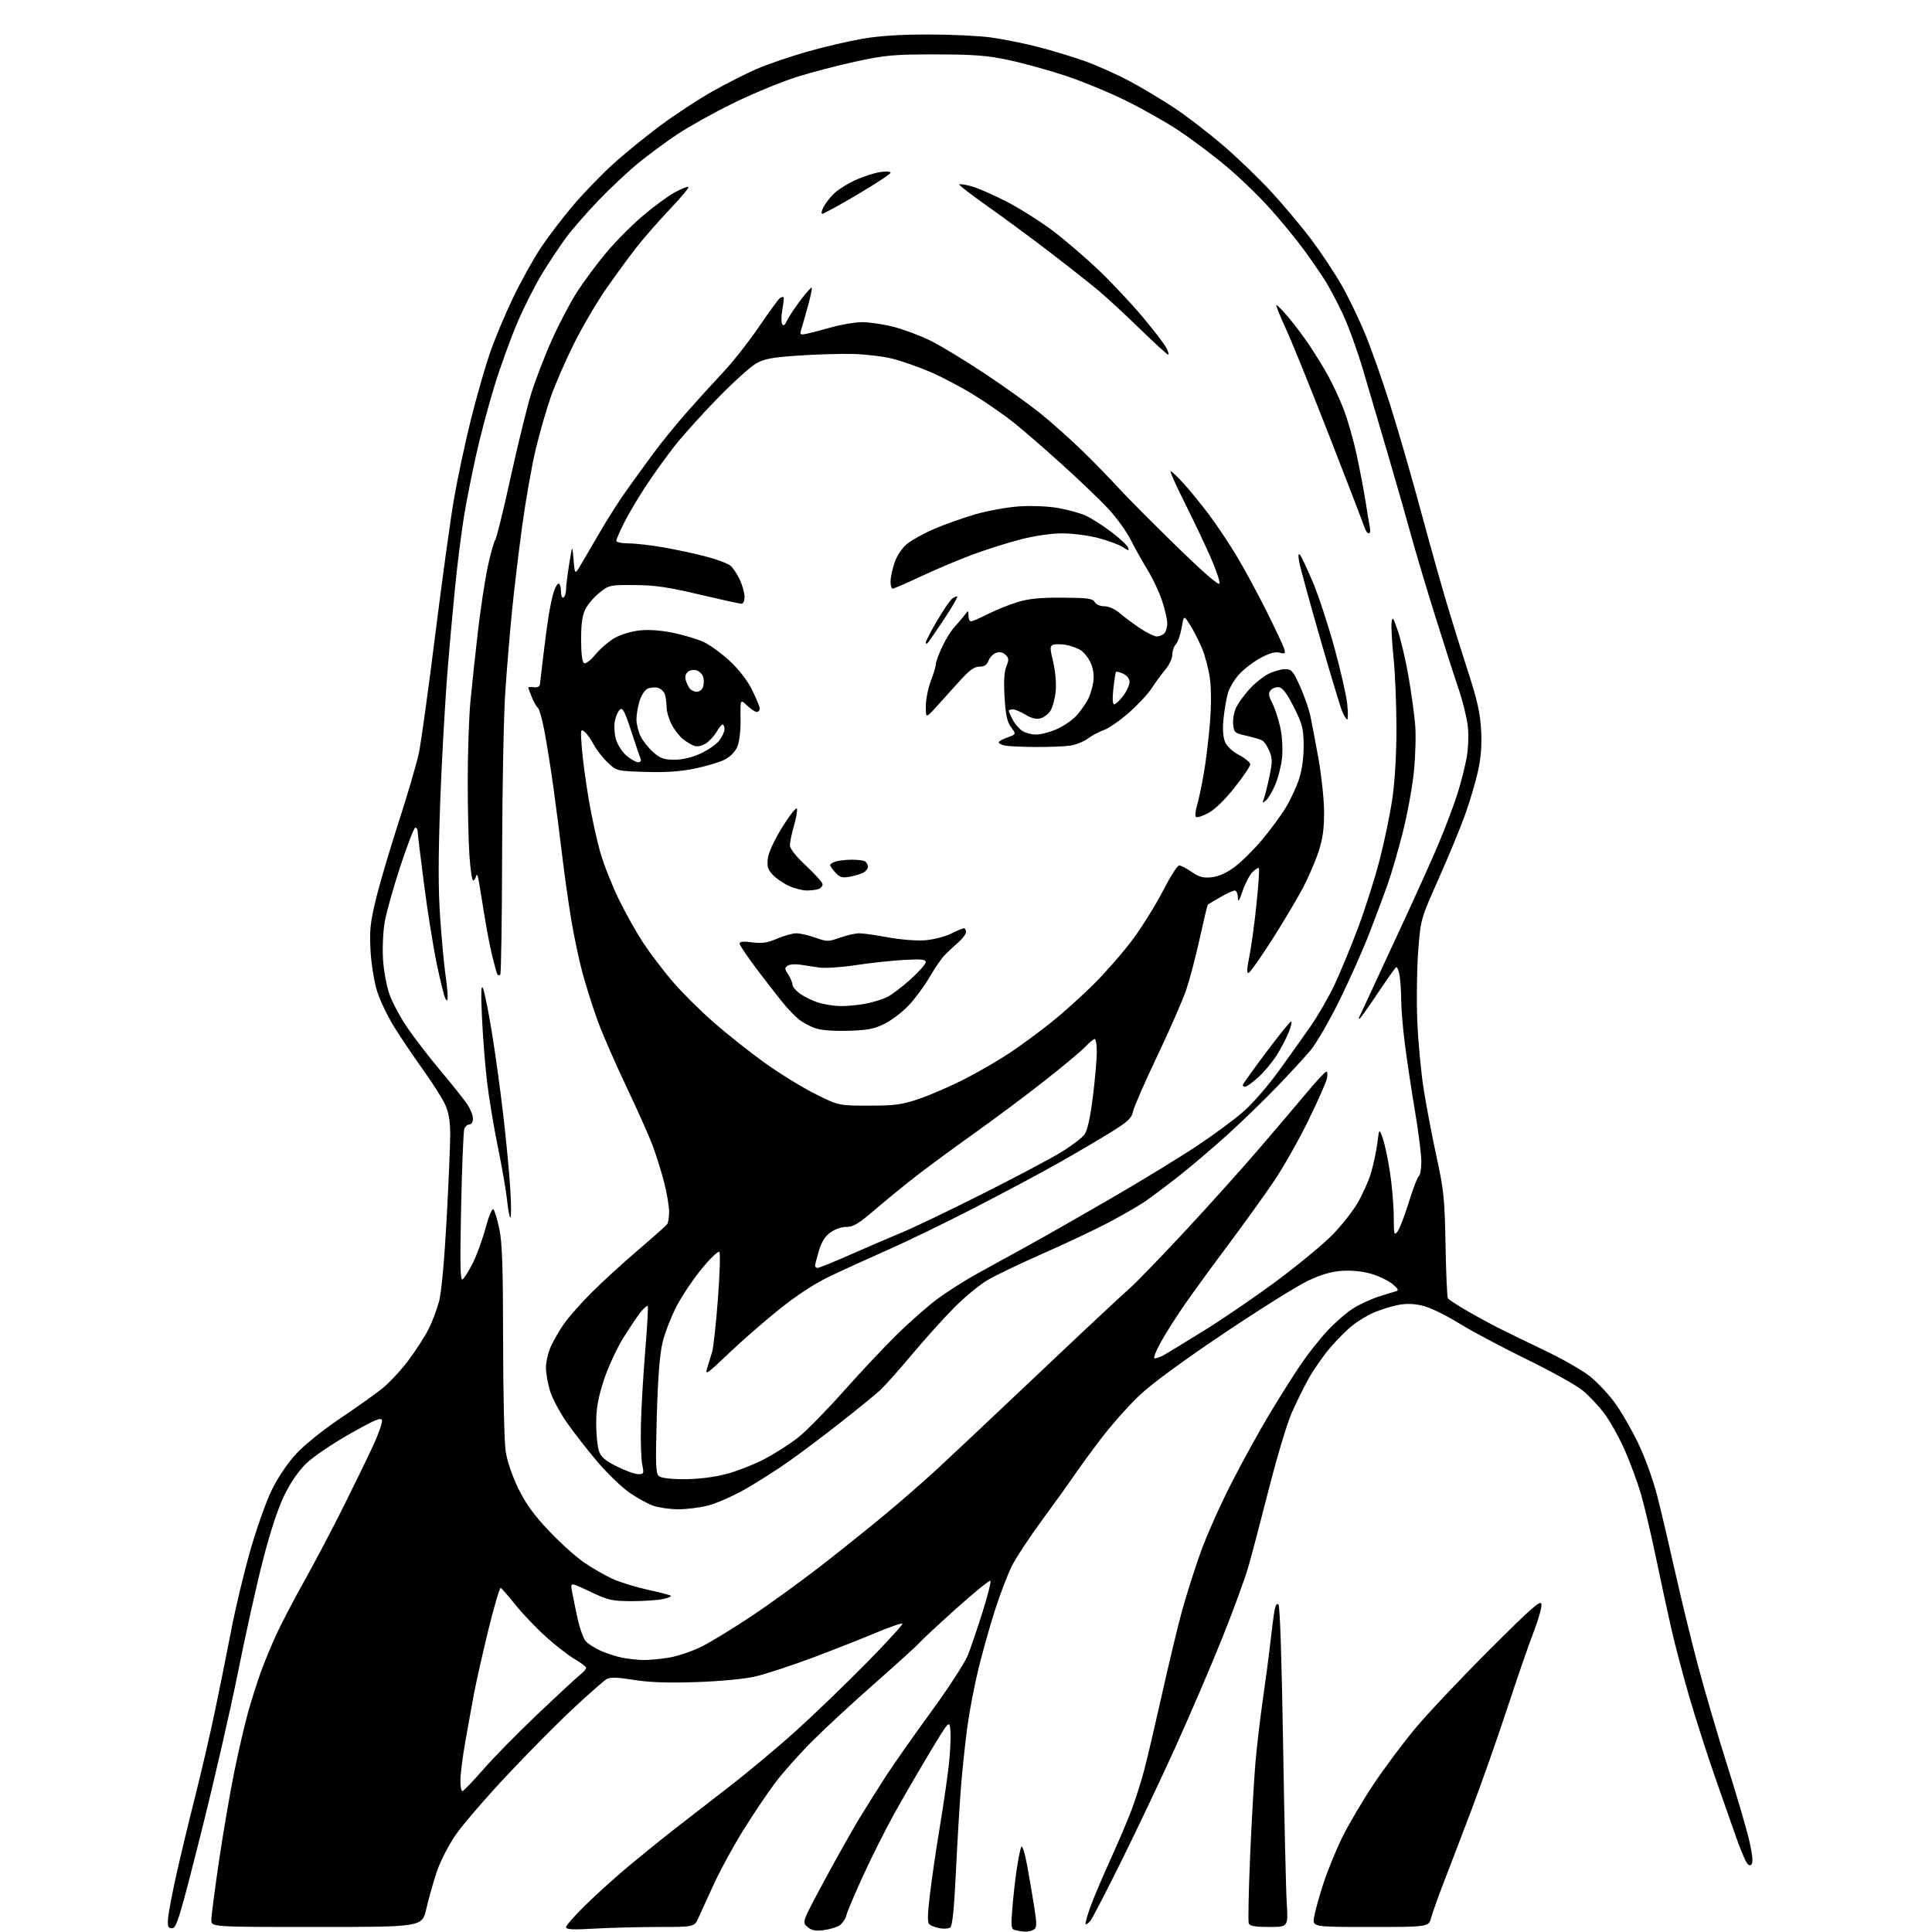 <?xml version="1.0" encoding="UTF-8" standalone="no"?>
<svg 
  version="1.1" 
  xmlns="http://www.w3.org/2000/svg" 
  xmlns:xlink="http://www.w3.org/1999/xlink" 
  xmlns:svg="http://www.w3.org/2000/svg"
  xmlns:rdf="http://www.w3.org/1999/02/22-rdf-syntax-ns#"
  xmlns:cc="http://creativecommons.org/ns#"
  xmlns:dc="http://purl.org/dc/elements/1.1/"
  viewBox="0 0 768 768"
  width="768"
  height="768"
>
<style>svg {background-color: white; }</style>"
<path stroke="none" fill="black" fill-rule="evenodd" d="M327.29,767.28C324.10,767.67 322.56,767.35 320.95,765.95C318.82,764.11 318.82,764.11 327.51,747.92C332.29,739.02 338.56,727.86 341.44,723.12C344.33,718.38 349.16,710.67 352.19,706.00C355.22,701.33 363.30,689.82 370.16,680.43C377.01,671.04 383.58,660.91 384.76,657.93C385.93,654.94 388.56,647.21 390.60,640.73C392.64,634.26 394.03,628.70 393.71,628.37C393.38,628.05 387.35,632.94 380.31,639.25C373.26,645.56 366.60,651.76 365.50,653.01C364.40,654.27 356.53,661.42 348.02,668.90C339.50,676.38 328.25,686.77 323.01,692.00C317.76,697.23 310.97,704.88 307.91,709.00C304.85,713.12 299.28,721.42 295.53,727.43C291.77,733.45 286.60,742.90 284.02,748.43C281.45,753.97 278.60,760.19 277.69,762.25C276.03,766.00 276.03,766.00 261.77,766.00C253.92,766.01 242.44,766.30 236.25,766.66C227.70,767.15 225.00,767.01 225.00,766.08C225.00,765.41 228.49,761.45 232.75,757.28C237.01,753.10 244.58,746.27 249.57,742.09C254.56,737.92 262.66,731.36 267.57,727.52C272.48,723.68 282.57,715.86 289.99,710.13C297.41,704.40 309.34,694.43 316.49,687.97C323.65,681.51 336.20,669.41 344.39,661.09C352.58,652.76 359.03,645.70 358.73,645.40C358.43,645.10 353.76,646.72 348.34,649.00C342.93,651.28 331.49,655.78 322.92,659.00C314.35,662.21 304.00,665.59 299.92,666.50C295.63,667.45 285.74,668.37 276.50,668.67C265.26,669.03 257.91,668.76 251.81,667.77C245.52,666.75 242.59,666.66 241.21,667.43C240.15,668.02 234.22,673.23 228.02,679.00C221.82,684.77 209.88,696.81 201.50,705.75C193.11,714.69 183.96,725.31 181.17,729.35C178.29,733.51 175.01,739.92 173.61,744.10C172.24,748.17 170.39,754.76 169.48,758.75C167.84,766.00 167.84,766.00 125.92,766.00C84.00,766.00 84.00,766.00 84.00,763.25C84.00,761.74 85.36,751.27 87.02,740.00C88.68,728.73 91.41,712.75 93.09,704.50C94.77,696.25 97.23,685.60 98.56,680.83C99.90,676.06 102.17,668.86 103.62,664.83C105.07,660.80 107.93,653.90 109.96,649.50C112.00,645.10 117.06,635.42 121.22,628.00C125.38,620.58 132.36,607.30 136.74,598.50C141.13,589.70 146.39,578.84 148.45,574.38C150.51,569.91 152.04,565.51 151.85,564.61C151.57,563.28 149.07,564.33 139.00,570.02C132.12,573.91 124.33,579.21 121.68,581.80C118.64,584.76 115.41,589.47 112.97,594.50C110.53,599.51 107.39,609.04 104.57,620.00C102.08,629.62 97.57,649.88 94.55,665.00C91.52,680.12 84.84,709.15 79.71,729.50C71.45,762.26 70.16,766.50 68.44,766.50C66.79,766.50 66.55,765.90 66.82,762.50C67.00,760.30 68.47,752.54 70.09,745.26C71.72,737.98 75.04,724.15 77.48,714.52C79.92,704.88 83.50,689.47 85.43,680.25C87.36,671.04 90.28,656.52 91.92,648.00C93.55,639.47 96.94,625.30 99.45,616.50C101.95,607.70 105.82,596.79 108.05,592.26C110.49,587.28 114.34,581.59 117.78,577.87C120.97,574.42 128.53,568.33 134.99,564.00C141.32,559.75 148.86,554.41 151.73,552.13C154.61,549.84 159.40,544.72 162.38,540.74C165.35,536.76 168.96,531.15 170.40,528.27C171.84,525.39 173.71,520.44 174.55,517.27C175.48,513.77 176.65,501.06 177.52,485.00C178.32,470.43 178.96,455.12 178.96,451.00C178.96,445.64 178.38,442.24 176.95,439.08C175.85,436.65 171.85,430.35 168.06,425.08C164.28,419.81 159.10,412.12 156.56,408.00C154.01,403.88 151.01,397.57 149.89,394.00C148.76,390.40 147.60,383.26 147.30,378.00C146.84,369.92 147.16,366.86 149.42,357.50C150.88,351.45 154.97,337.58 158.51,326.67C162.05,315.76 165.67,303.39 166.54,299.17C167.41,294.95 170.34,273.75 173.05,252.06C175.76,230.37 179.12,206.07 180.51,198.06C181.90,190.05 184.88,176.07 187.14,167.00C189.40,157.93 192.80,146.00 194.69,140.50C196.58,135.00 200.74,125.05 203.94,118.39C207.14,111.73 212.14,102.73 215.05,98.39C217.96,94.05 223.65,86.59 227.69,81.81C231.73,77.03 238.83,69.66 243.47,65.44C248.11,61.21 256.67,54.23 262.49,49.91C268.31,45.60 277.57,39.52 283.07,36.41C288.57,33.30 296.54,29.25 300.78,27.42C305.03,25.59 313.90,22.54 320.50,20.65C327.10,18.76 337.00,16.42 342.50,15.46C349.33,14.26 357.74,13.71 369.00,13.71C378.07,13.71 389.32,14.25 394.00,14.90C398.68,15.55 406.83,17.18 412.13,18.53C417.43,19.87 425.76,22.37 430.63,24.07C435.51,25.78 443.77,29.45 449.00,32.24C454.23,35.03 462.46,39.97 467.30,43.22C472.14,46.46 480.69,53.06 486.30,57.88C491.92,62.70 500.55,71.03 505.50,76.40C510.45,81.77 517.65,90.38 521.50,95.53C525.35,100.69 530.69,108.75 533.37,113.46C536.04,118.16 540.22,126.82 542.65,132.69C545.08,138.57 549.56,151.28 552.61,160.94C555.67,170.60 561.08,189.30 564.64,202.50C568.20,215.70 572.93,232.57 575.15,240.00C577.37,247.43 581.23,259.80 583.73,267.50C587.24,278.28 588.39,283.49 588.76,290.17C589.10,296.26 588.72,301.17 587.50,306.67C586.55,310.98 584.23,318.77 582.34,324.00C580.46,329.23 575.73,340.67 571.83,349.43C564.74,365.36 564.74,365.36 563.77,377.93C563.24,384.84 563.06,397.25 563.38,405.50C563.70,413.75 564.85,426.12 565.94,433.00C567.03,439.88 569.34,452.02 571.08,460.00C573.93,473.03 574.28,476.56 574.62,494.84C574.82,506.03 575.24,515.58 575.55,516.07C575.85,516.57 579.11,518.72 582.80,520.86C586.48,523.00 592.20,526.12 595.50,527.80C598.80,529.47 607.14,533.53 614.03,536.82C620.92,540.11 628.93,544.67 631.83,546.96C634.72,549.25 639.16,553.90 641.69,557.31C644.22,560.71 648.47,568.03 651.14,573.57C653.99,579.49 657.18,588.35 658.89,595.07C660.48,601.36 663.70,615.05 666.04,625.50C668.37,635.95 672.44,652.60 675.08,662.50C677.72,672.40 683.00,690.40 686.83,702.50C690.65,714.60 694.56,728.02 695.51,732.33C696.70,737.72 696.91,740.49 696.20,741.20C695.49,741.91 694.73,741.34 693.75,739.36C692.97,737.79 691.37,733.80 690.20,730.50C689.03,727.20 685.35,716.68 682.00,707.12C678.66,697.56 673.93,682.85 671.49,674.43C669.06,666.00 665.91,654.13 664.51,648.04C663.11,641.95 660.37,629.28 658.42,619.88C656.47,610.49 653.75,598.92 652.38,594.17C651.00,589.41 648.08,581.47 645.90,576.51C643.71,571.56 640.08,565.02 637.83,562.00C635.58,558.98 631.66,554.80 629.12,552.72C626.58,550.64 616.62,545.10 607.00,540.41C597.38,535.71 585.15,529.21 579.84,525.95C574.10,522.42 568.12,519.58 565.09,518.93C561.53,518.16 558.56,518.14 555.22,518.86C552.58,519.42 548.42,520.76 545.97,521.82C543.51,522.89 539.70,525.20 537.50,526.97C535.30,528.73 531.33,532.73 528.68,535.84C526.03,538.95 522.23,544.40 520.24,547.94C518.25,551.48 515.15,557.78 513.35,561.94C511.56,566.10 507.57,579.40 504.49,591.50C501.41,603.60 497.74,617.55 496.33,622.50C494.93,627.45 490.05,640.75 485.49,652.05C480.93,663.35 472.61,682.70 467.01,695.05C461.40,707.40 451.91,727.40 445.92,739.50C439.92,751.60 434.35,762.37 433.52,763.43C432.70,764.49 431.82,765.15 431.57,764.90C431.31,764.65 432.17,761.53 433.46,757.97C434.75,754.41 438.37,745.88 441.50,739.00C444.64,732.12 448.45,723.12 449.99,718.99C451.52,714.86 453.72,707.89 454.88,703.49C456.04,699.10 459.25,685.38 462.02,673.00C464.79,660.62 468.36,645.77 469.96,639.99C471.57,634.21 474.78,624.08 477.11,617.49C479.44,610.89 485.04,598.30 489.54,589.50C494.05,580.70 500.95,568.19 504.87,561.71C508.79,555.22 514.24,546.60 516.97,542.55C519.70,538.49 524.44,532.48 527.50,529.18C530.55,525.87 535.18,521.83 537.78,520.18C540.37,518.54 544.98,516.40 548.00,515.44C551.02,514.47 554.17,513.50 555.00,513.27C556.11,512.95 555.73,512.22 553.50,510.40C551.85,509.06 548.08,507.24 545.12,506.37C541.80,505.39 537.40,504.93 533.59,505.17C529.16,505.46 525.29,506.59 519.73,509.23C515.49,511.25 500.42,520.68 486.26,530.20C469.78,541.27 457.72,550.15 452.77,554.86C448.52,558.91 441.74,566.56 437.70,571.86C433.66,577.16 428.85,583.75 427.00,586.50C425.15,589.25 419.50,597.12 414.44,604.00C409.38,610.88 403.89,619.20 402.24,622.50C400.59,625.80 397.60,633.61 395.58,639.86C393.56,646.11 390.59,656.66 388.97,663.30C387.34,669.95 385.35,680.36 384.53,686.44C383.71,692.52 382.59,703.12 382.03,710.00C381.48,716.88 380.56,732.15 380.00,743.95C379.28,758.83 378.59,765.66 377.73,766.23C377.05,766.68 375.19,766.81 373.60,766.52C372.00,766.23 370.16,765.55 369.51,765.01C368.61,764.26 368.65,761.40 369.70,752.77C370.44,746.57 372.14,734.98 373.46,727.00C374.79,719.02 376.39,708.23 377.01,703.00C377.64,697.77 378.01,691.25 377.83,688.50C377.50,683.50 377.50,683.50 369.39,697.00C364.92,704.42 358.54,715.45 355.19,721.50C351.85,727.55 346.42,738.37 343.13,745.55C339.83,752.72 336.83,759.84 336.45,761.35C336.07,762.87 334.80,764.71 333.63,765.44C332.46,766.17 329.60,767.00 327.29,767.28zM407.50,767.87C406.40,767.81 404.66,767.55 403.63,767.29C401.92,766.85 401.82,766.08 402.41,758.65C402.77,754.17 403.56,747.12 404.17,743.00C404.78,738.88 405.60,734.89 405.99,734.14C406.39,733.37 407.41,736.65 408.33,741.66C409.22,746.55 410.50,754.06 411.17,758.35C412.20,764.98 412.17,766.28 410.94,767.06C410.15,767.56 408.60,767.92 407.50,767.87zM504.51,766.00C498.93,766.00 496.80,765.63 496.40,764.59C496.10,763.82 496.35,751.78 496.94,737.84C497.54,723.90 498.50,707.10 499.07,700.50C499.65,693.90 500.99,682.56 502.04,675.30C503.10,668.04 504.43,657.92 505.00,652.80C505.57,647.69 506.31,642.00 506.65,640.18C507.03,638.04 507.60,637.20 508.22,637.82C508.79,638.39 509.53,660.61 510.04,692.64C510.51,722.26 511.17,750.89 511.49,756.25C512.09,766.00 512.09,766.00 504.51,766.00zM544.83,766.00C521.74,766.00 521.74,766.00 522.37,762.11C522.71,759.96 524.36,754.00 526.02,748.86C527.69,743.71 531.12,735.33 533.63,730.23C536.15,725.13 541.73,715.68 546.04,709.23C550.35,702.78 557.81,692.77 562.64,687.00C567.46,681.23 580.63,667.27 591.90,656.00C608.72,639.19 612.47,635.88 612.76,637.63C612.95,638.81 611.56,643.76 609.68,648.63C607.79,653.51 603.04,667.25 599.12,679.17C595.20,691.09 588.87,709.09 585.04,719.17C581.22,729.25 576.26,742.23 574.02,748.00C571.79,753.77 569.50,760.19 568.94,762.25C567.92,766.00 567.92,766.00 544.83,766.00zM183.81,712.00C184.26,712.00 187.96,708.16 192.04,703.46C196.11,698.76 205.93,688.77 213.84,681.26C221.76,673.75 229.31,666.76 230.62,665.73C231.93,664.70 233.00,663.48 233.00,663.02C233.00,662.56 230.96,660.99 228.46,659.53C225.96,658.07 220.79,654.05 216.97,650.60C213.14,647.16 207.70,641.45 204.88,637.92C202.06,634.39 199.42,631.37 199.03,631.22C198.63,631.06 196.45,638.49 194.18,647.72C191.92,656.95 189.35,668.33 188.47,673.00C187.59,677.67 186.01,686.45 184.94,692.50C183.88,698.55 183.01,705.41 183.01,707.75C183.00,710.09 183.36,712.00 183.81,712.00zM255.50,659.88C257.70,659.94 262.36,659.52 265.85,658.95C269.34,658.39 275.27,656.38 279.02,654.49C282.77,652.60 291.84,647.05 299.17,642.15C306.50,637.25 319.02,628.16 327.00,621.94C334.98,615.73 346.45,606.52 352.50,601.48C358.55,596.43 367.55,588.56 372.50,583.99C377.45,579.41 388.93,568.63 398.00,560.04C407.07,551.45 421.41,537.91 429.85,529.96C438.30,522.01 447.07,513.87 449.35,511.87C451.63,509.87 461.21,499.97 470.63,489.87C480.05,479.77 493.55,464.75 500.63,456.49C507.71,448.24 516.41,438.00 519.97,433.74C523.53,429.48 526.80,426.00 527.24,426.00C527.68,426.00 527.78,427.24 527.46,428.75C527.14,430.26 523.80,437.82 520.02,445.53C516.25,453.25 510.13,464.05 506.42,469.53C502.72,475.02 494.64,486.25 488.48,494.50C482.31,502.75 474.56,513.37 471.27,518.09C467.97,522.82 463.60,529.68 461.55,533.34C459.50,537.00 458.35,540.00 458.98,540.00C459.61,540.00 461.11,539.48 462.32,538.84C463.52,538.21 471.02,533.64 479.00,528.69C486.98,523.74 500.25,514.63 508.50,508.44C516.75,502.25 526.29,494.33 529.69,490.84C533.10,487.35 537.50,481.80 539.48,478.50C541.46,475.20 543.90,469.80 544.91,466.50C545.92,463.20 547.08,457.80 547.50,454.50C548.25,448.50 548.25,448.50 549.67,452.50C550.46,454.70 551.75,460.77 552.54,466.00C553.34,471.23 554.01,479.10 554.03,483.50C554.06,490.82 554.19,491.33 555.56,489.52C556.38,488.43 558.41,483.16 560.06,477.81C561.71,472.46 563.50,467.81 564.03,467.48C564.56,467.15 565.00,464.55 565.00,461.69C564.99,458.84 563.85,449.75 562.45,441.50C561.06,433.25 559.26,421.34 558.46,415.04C557.66,408.73 557.00,400.86 556.99,397.54C556.98,394.22 556.70,389.82 556.36,387.77C556.02,385.72 555.40,384.25 554.98,384.51C554.56,384.77 551.22,389.49 547.55,394.99C543.89,400.50 540.66,405.00 540.39,405.00C540.11,405.00 540.08,404.66 540.32,404.25C540.56,403.84 541.88,401.02 543.26,398.00C544.64,394.98 550.59,382.15 556.48,369.50C562.38,356.85 569.37,341.32 572.02,335.00C574.67,328.68 577.98,319.90 579.37,315.50C580.76,311.10 582.41,304.61 583.03,301.07C583.67,297.39 583.86,292.04 583.46,288.57C583.07,285.23 581.45,278.68 579.86,274.00C578.26,269.32 574.07,256.27 570.54,245.00C567.00,233.72 562.71,219.32 560.98,213.00C559.26,206.68 555.14,192.28 551.83,181.00C548.52,169.72 544.02,154.43 541.82,147.00C539.63,139.57 536.05,129.69 533.88,125.02C531.70,120.36 528.49,114.28 526.75,111.52C525.01,108.76 521.17,103.20 518.22,99.16C515.26,95.12 509.19,87.73 504.72,82.75C500.25,77.76 492.29,70.11 487.04,65.75C481.80,61.38 473.45,55.13 468.50,51.85C463.55,48.57 454.10,43.23 447.50,39.98C440.90,36.73 430.10,32.28 423.50,30.09C416.90,27.90 406.77,25.11 401.00,23.88C392.34,22.04 387.25,21.65 372.00,21.63C355.48,21.61 352.11,21.90 340.50,24.39C333.35,25.92 322.55,28.74 316.50,30.66C310.45,32.58 299.20,37.23 291.50,41.00C283.80,44.77 273.72,50.39 269.11,53.48C264.49,56.58 257.51,61.73 253.61,64.93C249.70,68.13 242.66,74.74 237.96,79.62C233.27,84.51 227.48,91.14 225.10,94.36C222.72,97.58 218.52,103.88 215.75,108.36C212.99,112.84 208.54,121.57 205.87,127.77C203.19,133.97 199.02,145.44 196.60,153.27C194.17,161.10 190.81,173.80 189.12,181.50C187.43,189.20 185.38,199.55 184.57,204.50C183.75,209.45 182.41,219.57 181.58,227.00C180.75,234.43 179.17,251.30 178.08,264.50C176.98,277.70 175.59,302.23 174.98,319.00C174.19,341.17 174.19,353.73 174.99,365.00C175.59,373.52 176.51,383.43 177.02,387.00C177.54,390.57 177.96,394.62 177.95,396.00C177.94,397.93 177.74,398.16 177.05,396.98C176.56,396.14 175.00,389.84 173.58,382.98C172.16,376.12 169.87,361.76 168.50,351.07C167.12,340.39 166.00,331.05 166.00,330.32C166.00,329.60 165.59,329.00 165.10,329.00C164.60,329.00 161.93,335.89 159.16,344.31C156.39,352.73 153.59,362.70 152.93,366.47C152.28,370.24 151.97,376.96 152.26,381.41C152.54,385.86 153.69,392.07 154.80,395.21C155.91,398.35 158.98,404.13 161.61,408.06C164.24,411.98 170.22,419.76 174.89,425.35C179.57,430.93 184.43,437.03 185.69,438.89C186.96,440.75 188.00,443.34 188.00,444.64C188.00,445.99 187.40,447.00 186.61,447.00C185.84,447.00 184.92,447.75 184.57,448.68C184.22,449.60 183.65,463.62 183.30,479.84C182.82,502.46 182.95,509.15 183.86,508.59C184.51,508.18 186.33,505.30 187.91,502.18C189.48,499.05 191.78,492.76 193.01,488.18C194.31,483.36 195.63,480.23 196.14,480.74C196.63,481.23 197.69,484.75 198.50,488.56C199.64,493.95 199.97,503.90 199.99,533.00C200.00,553.62 200.47,573.42 201.02,577.00C201.62,580.87 203.66,586.83 206.05,591.72C209.01,597.78 212.21,602.20 218.24,608.57C222.73,613.32 229.06,619.00 232.29,621.20C235.52,623.39 240.55,626.28 243.46,627.61C246.37,628.94 252.67,630.89 257.46,631.94C262.25,632.98 266.41,634.07 266.69,634.36C266.97,634.64 265.47,635.24 263.35,635.69C261.23,636.13 255.68,636.49 251.00,636.48C243.27,636.46 241.78,636.12 234.62,632.72C226.73,628.97 226.73,628.97 227.32,632.24C227.64,634.03 228.62,638.87 229.51,642.99C230.40,647.11 231.89,651.34 232.81,652.39C233.74,653.43 236.42,655.15 238.77,656.20C241.12,657.25 244.94,658.49 247.27,658.95C249.60,659.41 253.30,659.83 255.50,659.88zM269.54,599.96C266.22,599.93 261.75,599.29 259.61,598.53C257.47,597.76 253.25,595.44 250.24,593.36C247.22,591.29 241.55,585.83 237.63,581.24C233.71,576.64 228.24,569.65 225.47,565.69C222.70,561.74 219.66,556.09 218.72,553.14C217.77,550.18 217.01,545.91 217.02,543.64C217.03,541.36 217.91,537.59 218.97,535.25C220.03,532.92 222.32,528.94 224.07,526.40C225.81,523.87 230.67,518.34 234.87,514.11C239.07,509.88 247.45,502.20 253.50,497.05C259.55,491.89 264.83,487.18 265.23,486.59C265.64,485.99 265.98,483.77 265.98,481.67C265.99,479.56 265.11,474.36 264.03,470.11C262.94,465.86 260.89,459.26 259.46,455.44C258.03,451.62 253.26,440.94 248.86,431.69C244.47,422.44 239.36,410.70 237.51,405.59C235.66,400.48 233.00,392.07 231.59,386.90C230.19,381.73 228.15,372.10 227.06,365.50C225.97,358.90 224.38,347.65 223.53,340.50C222.69,333.35 221.08,320.98 219.98,313.00C218.87,305.02 217.23,294.78 216.35,290.23C215.46,285.68 214.34,281.71 213.85,281.41C213.37,281.11 212.30,279.26 211.48,277.31C210.67,275.35 210.00,273.56 210.00,273.32C210.00,273.07 211.00,273.02 212.23,273.19C213.62,273.38 214.52,272.94 214.63,272.00C214.73,271.18 215.34,266.00 215.99,260.50C216.63,255.00 217.60,247.80 218.13,244.50C218.66,241.20 219.56,237.04 220.13,235.25C220.69,233.46 221.57,232.00 222.08,232.00C222.58,232.00 223.00,233.38 223.00,235.06C223.00,236.84 223.42,237.86 224.00,237.50C224.55,237.16 225.00,235.80 225.00,234.48C225.00,233.16 225.56,228.58 226.25,224.29C227.50,216.50 227.50,216.50 228.00,222.50C228.50,228.50 228.50,228.50 230.89,224.50C232.20,222.30 235.70,216.33 238.65,211.23C241.61,206.13 246.33,198.74 249.14,194.81C251.95,190.87 256.76,184.24 259.84,180.07C262.91,175.91 268.79,168.68 272.91,164.00C277.02,159.32 283.56,152.12 287.44,148.00C291.32,143.88 297.77,135.68 301.77,129.80C305.76,123.91 309.51,118.80 310.08,118.45C310.66,118.09 311.29,117.96 311.48,118.15C311.67,118.34 311.46,120.52 311.00,123.00C310.55,125.47 310.51,128.08 310.91,128.80C311.42,129.72 311.98,129.35 312.81,127.51C313.46,126.09 315.86,122.46 318.14,119.44C320.42,116.42 322.46,114.13 322.68,114.35C322.90,114.57 322.18,117.99 321.08,121.96C319.98,125.93 318.79,130.10 318.43,131.22C317.86,133.02 318.11,133.19 320.64,132.68C322.21,132.36 326.65,131.20 330.50,130.11C334.35,129.01 339.79,128.09 342.59,128.06C345.39,128.03 351.08,128.87 355.23,129.93C359.38,130.99 366.09,133.52 370.14,135.55C374.19,137.57 383.80,143.41 391.50,148.53C399.20,153.64 409.16,160.77 413.63,164.38C418.10,167.99 425.58,174.67 430.26,179.22C434.94,183.78 441.42,190.43 444.67,194.00C447.93,197.57 458.21,207.93 467.53,217.00C478.86,228.04 484.57,232.97 484.78,231.90C484.95,231.02 483.32,226.27 481.15,221.34C478.98,216.42 474.44,206.86 471.05,200.09C467.65,193.32 465.07,187.59 465.31,187.36C465.55,187.12 467.89,189.30 470.52,192.21C473.15,195.12 477.66,200.65 480.55,204.50C483.45,208.35 488.27,215.56 491.28,220.51C494.29,225.47 499.67,235.37 503.24,242.51C506.81,249.66 510.05,256.53 510.45,257.79C511.09,259.85 510.91,260.01 508.64,259.45C506.88,259.00 504.57,259.65 501.00,261.59C498.19,263.12 494.37,266.06 492.51,268.12C490.65,270.17 488.66,273.58 488.07,275.68C487.49,277.78 486.72,282.30 486.37,285.72C485.96,289.74 486.16,292.97 486.95,294.87C487.69,296.68 489.87,298.71 492.58,300.15C495.01,301.44 497.00,303.10 497.00,303.84C497.00,304.58 494.19,308.74 490.75,313.08C486.87,317.99 482.91,321.83 480.30,323.21C478.00,324.44 475.79,325.12 475.39,324.73C475.00,324.33 475.20,322.27 475.84,320.14C476.48,318.02 477.68,312.36 478.51,307.58C479.35,302.80 480.45,293.78 480.95,287.55C481.53,280.49 481.52,273.68 480.93,269.52C480.41,265.84 479.00,260.51 477.80,257.67C476.60,254.83 474.49,250.70 473.11,248.50C470.59,244.50 470.59,244.50 469.73,249.49C469.26,252.24 468.23,255.20 467.44,256.07C466.65,256.94 466.00,258.84 466.00,260.29C466.00,261.74 464.75,264.41 463.22,266.22C461.69,268.02 459.26,271.34 457.82,273.58C456.38,275.82 452.29,280.21 448.73,283.33C445.18,286.46 440.74,289.53 438.88,290.17C437.02,290.81 434.15,292.33 432.50,293.55C430.85,294.78 427.70,296.05 425.50,296.39C423.30,296.73 417.00,296.98 411.50,296.94C406.00,296.91 400.49,296.64 399.25,296.33C398.01,296.03 397.00,295.47 397.00,295.09C397.00,294.71 398.57,293.83 400.49,293.14C403.97,291.88 403.97,291.88 401.93,289.11C400.35,286.98 399.76,284.25 399.33,277.14C398.96,270.87 399.18,266.97 400.04,264.90C401.10,262.34 401.06,261.63 399.76,260.33C398.77,259.34 397.45,259.04 396.05,259.48C394.86,259.86 393.47,261.26 392.97,262.59C392.31,264.32 391.29,265.00 389.32,265.00C387.24,265.00 385.27,266.47 381.04,271.19C377.99,274.59 373.82,279.20 371.78,281.44C368.05,285.50 368.05,285.50 368.03,280.76C368.01,278.15 368.90,273.65 370.00,270.76C371.10,267.87 372.00,264.82 372.01,264.00C372.01,263.18 373.14,260.10 374.50,257.17C375.87,254.24 378.10,250.64 379.47,249.17C380.84,247.70 382.63,245.60 383.45,244.50C384.92,242.53 384.94,242.53 384.97,244.75C384.99,245.99 385.44,247.00 385.97,247.00C386.50,247.00 389.54,245.69 392.72,244.08C395.90,242.48 401.20,240.34 404.50,239.34C408.95,237.98 413.56,237.53 422.36,237.58C432.36,237.64 434.37,237.92 435.16,239.33C435.70,240.29 437.33,241.00 439.01,241.00C440.77,241.00 443.24,242.12 445.22,243.82C447.02,245.37 450.66,248.07 453.30,249.82C455.94,251.57 458.89,253.00 459.85,253.00C460.81,253.00 462.14,252.46 462.80,251.80C463.46,251.14 464.00,249.33 464.00,247.77C464.00,246.21 463.06,242.14 461.92,238.72C460.77,235.30 458.17,229.80 456.14,226.50C454.11,223.20 451.11,217.83 449.47,214.57C447.84,211.31 443.86,205.80 440.64,202.32C437.42,198.85 429.09,190.87 422.14,184.60C415.19,178.32 406.58,170.85 403.02,168.01C399.46,165.17 392.48,160.31 387.52,157.23C382.56,154.14 374.68,149.96 370.00,147.94C365.32,145.92 358.44,143.50 354.70,142.57C350.97,141.64 343.77,140.80 338.70,140.69C333.64,140.59 323.88,140.89 317.00,141.37C306.82,142.07 303.76,142.66 300.50,144.53C298.30,145.80 291.51,151.93 285.41,158.16C279.31,164.40 271.60,172.95 268.28,177.17C264.95,181.39 259.77,188.59 256.75,193.17C253.74,197.75 249.86,204.30 248.14,207.72C246.41,211.14 245.00,214.41 245.00,214.97C245.00,215.54 247.14,216.00 249.75,216.00C252.36,216.00 258.55,216.70 263.50,217.55C268.45,218.40 276.10,220.04 280.50,221.19C284.90,222.34 289.35,224.00 290.39,224.89C291.43,225.77 293.11,228.30 294.12,230.50C295.13,232.70 295.97,235.74 295.98,237.25C295.99,238.80 295.45,240.00 294.75,240.00C294.06,240.00 286.53,238.34 278.00,236.32C265.70,233.40 260.40,232.62 252.35,232.57C242.47,232.50 242.09,232.58 238.35,235.57C236.23,237.26 233.71,240.19 232.75,242.07C231.48,244.56 231.00,247.89 231.00,254.19C231.00,259.62 231.43,263.15 232.14,263.59C232.81,264.00 234.71,262.57 236.73,260.13C238.63,257.85 242.06,254.91 244.34,253.60C246.64,252.29 251.07,250.95 254.25,250.61C257.96,250.21 262.73,250.55 267.67,251.57C271.89,252.44 277.35,254.09 279.80,255.25C282.25,256.40 286.87,259.77 290.08,262.74C293.71,266.09 297.06,270.44 298.95,274.23C300.63,277.58 302.00,280.92 302.00,281.66C302.00,282.40 301.46,283.00 300.80,283.00C300.15,283.00 298.41,281.85 296.94,280.45C294.28,277.89 294.28,277.89 294.39,285.70C294.46,290.37 293.94,294.83 293.11,296.80C292.25,298.84 290.30,300.83 288.02,301.99C285.99,303.02 280.62,304.62 276.09,305.54C270.34,306.71 264.42,307.10 256.48,306.85C245.10,306.49 245.10,306.49 241.46,302.99C239.46,301.07 237.00,297.89 235.99,295.93C234.97,293.97 233.36,291.72 232.41,290.93C230.78,289.59 230.71,289.98 231.30,297.50C231.65,301.90 232.89,311.11 234.06,317.97C235.24,324.84 237.31,334.29 238.66,338.97C240.02,343.66 243.32,352.00 245.99,357.50C248.67,363.00 253.09,370.88 255.83,375.00C258.57,379.12 263.77,385.97 267.40,390.21C271.02,394.45 278.38,401.75 283.74,406.44C289.11,411.13 298.23,418.36 304.00,422.50C309.77,426.65 318.73,432.17 323.91,434.77C333.31,439.50 333.31,439.50 345.41,439.50C356.03,439.50 358.49,439.16 365.64,436.70C370.11,435.17 378.21,431.63 383.64,428.85C389.06,426.07 397.10,421.40 401.50,418.47C405.90,415.54 413.32,410.07 418.00,406.32C422.68,402.57 430.33,395.68 435.01,391.00C439.69,386.33 446.54,378.45 450.23,373.50C453.92,368.55 459.31,359.89 462.22,354.26C465.12,348.63 468.04,344.02 468.71,344.01C469.37,344.01 471.62,345.17 473.71,346.59C476.74,348.66 478.34,349.09 481.69,348.72C484.41,348.42 487.57,347.01 490.69,344.70C493.34,342.75 498.20,337.96 501.50,334.06C504.80,330.16 509.11,324.32 511.08,321.08C513.05,317.84 515.48,312.59 516.48,309.42C517.61,305.84 518.27,300.82 518.22,296.16C518.15,289.55 517.69,287.77 514.32,281.08C511.62,275.72 509.89,273.41 508.41,273.20C507.26,273.04 505.78,273.57 505.10,274.38C504.13,275.55 504.27,276.61 505.83,279.67C506.89,281.78 508.32,286.19 509.00,289.48C509.70,292.87 509.97,297.97 509.63,301.27C509.30,304.46 508.07,309.30 506.90,312.01C505.74,314.72 504.07,317.51 503.20,318.22C501.84,319.33 501.73,319.23 502.40,317.50C502.82,316.40 503.81,312.46 504.60,308.75C505.83,302.93 505.83,301.53 504.62,298.62C503.84,296.76 502.61,294.88 501.89,294.43C501.16,293.98 498.31,293.11 495.54,292.49C490.72,291.41 490.49,291.21 490.19,287.74C490.02,285.75 490.61,282.72 491.50,281.00C492.39,279.28 494.74,276.07 496.74,273.87C498.73,271.66 502.06,268.99 504.14,267.93C506.22,266.87 509.22,266.00 510.81,266.00C513.41,266.00 514.01,266.67 516.75,272.75C518.42,276.46 520.28,281.75 520.87,284.50C521.46,287.25 522.92,294.90 524.10,301.50C525.29,308.10 526.29,317.55 526.34,322.50C526.39,329.19 525.85,333.25 524.21,338.34C523.00,342.10 520.20,348.62 517.99,352.84C515.78,357.05 510.27,366.32 505.74,373.43C501.21,380.53 496.99,386.52 496.36,386.72C495.55,386.99 495.62,385.15 496.62,380.30C497.39,376.56 498.67,367.22 499.46,359.54C500.26,351.86 500.69,345.36 500.42,345.09C500.16,344.83 499.01,345.54 497.87,346.68C496.73,347.83 494.97,351.18 493.97,354.13C492.55,358.30 492.12,358.88 492.07,356.75C492.03,355.24 491.48,354.00 490.84,354.00C490.20,354.00 487.61,355.19 485.09,356.65C482.56,358.10 480.34,359.42 480.15,359.58C479.95,359.74 478.53,365.68 476.97,372.78C475.42,379.88 473.02,389.07 471.63,393.20C470.25,397.33 465.04,409.26 460.06,419.71C455.08,430.16 450.72,440.13 450.38,441.87C449.85,444.48 448.36,445.88 441.62,450.06C437.16,452.83 427.88,458.29 421.00,462.18C414.12,466.07 399.05,474.12 387.50,480.06C375.95,486.00 360.43,493.54 353.00,496.81C345.57,500.08 335.23,504.80 330.00,507.30C323.68,510.33 316.84,514.79 309.60,520.61C303.60,525.42 294.51,533.36 289.40,538.25C280.94,546.33 280.19,546.84 281.13,543.82C281.69,541.99 282.58,539.09 283.09,537.36C283.61,535.63 284.64,526.18 285.38,516.36C286.12,506.54 286.38,498.12 285.96,497.65C285.55,497.19 282.46,500.11 279.11,504.15C275.76,508.19 271.22,514.93 269.02,519.12C266.83,523.32 264.29,529.84 263.38,533.62C262.24,538.36 261.53,547.51 261.09,563.00C260.54,582.10 260.67,585.69 261.91,586.75C262.84,587.54 266.56,588.00 272.03,588.00C277.36,588.00 283.63,587.24 288.38,586.03C292.61,584.95 299.58,582.24 303.86,580.01C308.14,577.78 314.29,573.83 317.51,571.23C320.74,568.63 328.78,560.42 335.38,553.00C341.98,545.58 351.46,535.49 356.44,530.59C361.42,525.69 368.65,519.33 372.50,516.45C376.35,513.58 383.55,508.99 388.50,506.27C393.45,503.54 402.68,498.46 409.00,494.98C415.32,491.51 430.18,483.04 442.00,476.18C453.82,469.32 469.12,459.96 476.00,455.39C482.88,450.82 491.33,444.54 494.78,441.43C498.24,438.33 504.31,431.29 508.28,425.79C512.25,420.29 517.91,412.35 520.85,408.15C523.80,403.94 528.13,396.45 530.47,391.50C532.81,386.55 537.08,376.20 539.96,368.50C542.83,360.80 546.68,348.65 548.51,341.50C550.35,334.35 552.58,323.57 553.47,317.54C554.47,310.79 555.10,300.07 555.11,289.66C555.11,280.36 554.60,267.74 553.97,261.61C553.34,255.49 552.98,249.13 553.17,247.49C553.48,244.86 553.80,245.29 555.74,251.00C556.95,254.57 558.83,262.68 559.92,269.00C561.01,275.32 562.19,283.91 562.55,288.07C562.91,292.23 562.66,300.78 562.01,307.07C561.35,313.36 559.31,324.35 557.47,331.50C555.63,338.65 553.00,347.65 551.63,351.50C550.26,355.35 547.07,363.90 544.53,370.50C542.00,377.10 536.60,389.25 532.54,397.50C528.48,405.75 523.28,414.75 520.97,417.50C518.67,420.25 512.66,426.77 507.63,432.00C502.60,437.23 493.76,445.78 487.99,451.02C482.22,456.25 473.45,463.71 468.50,467.60C463.55,471.48 457.46,476.04 454.98,477.72C452.49,479.41 446.19,483.05 440.98,485.81C435.76,488.58 424.07,494.11 415.00,498.11C405.93,502.11 395.87,506.91 392.67,508.79C389.46,510.66 383.43,515.63 379.27,519.83C375.11,524.03 367.55,532.43 362.48,538.48C357.40,544.54 351.73,550.90 349.87,552.62C348.02,554.33 341.10,559.98 334.50,565.18C327.90,570.37 318.55,577.41 313.72,580.82C308.90,584.23 301.02,589.25 296.22,591.97C291.43,594.69 284.82,597.61 281.54,598.46C278.26,599.31 272.86,599.98 269.54,599.96zM253.71,586.00C255.94,586.00 256.04,585.76 255.30,582.25C254.86,580.19 254.62,573.10 254.77,566.50C254.91,559.90 255.69,546.65 256.48,537.05C257.28,527.46 257.73,519.40 257.48,519.15C257.23,518.90 256.01,519.94 254.76,521.47C253.52,523.00 250.36,527.68 247.75,531.88C245.12,536.10 241.67,543.63 240.00,548.76C237.71,555.84 237.00,559.87 237.00,565.86C237.00,570.17 237.49,575.10 238.09,576.82C238.92,579.20 240.60,580.64 245.25,582.96C248.59,584.63 252.39,586.00 253.71,586.00zM325.06,504.00C325.64,504.00 331.60,501.58 338.31,498.62C345.01,495.66 354.10,491.76 358.50,489.94C362.90,488.13 377.07,481.34 390.00,474.85C402.93,468.36 417.05,460.90 421.40,458.27C425.74,455.65 430.09,452.38 431.08,451.00C432.28,449.32 433.38,444.36 434.43,435.96C435.29,429.06 436.00,421.07 436.00,418.21C436.00,415.34 435.63,413.00 435.19,413.00C434.74,413.00 433.05,414.39 431.44,416.10C429.82,417.80 422.65,423.80 415.50,429.42C408.35,435.05 395.98,444.31 388.00,449.99C380.02,455.67 369.68,463.27 365.00,466.87C360.32,470.47 352.73,476.66 348.13,480.61C341.35,486.43 339.15,487.78 336.56,487.70C334.71,487.65 332.01,488.57 330.20,489.86C327.98,491.44 326.59,493.62 325.52,497.23C324.69,500.05 324.00,502.73 324.00,503.18C324.00,503.63 324.48,504.00 325.06,504.00zM202.90,484.00C202.55,484.00 201.97,480.96 201.59,477.25C201.21,473.54 199.56,463.98 197.92,456.00C196.28,448.02 194.31,436.10 193.55,429.50C192.79,422.90 191.90,411.43 191.57,404.00C191.14,394.20 191.26,391.16 192.02,392.92C192.59,394.25 194.15,401.96 195.48,410.06C196.81,418.15 198.86,433.01 200.04,443.09C201.22,453.16 202.48,466.48 202.85,472.70C203.22,478.91 203.24,484.00 202.90,484.00zM495.00,432.00C494.45,432.00 494.00,431.71 494.00,431.36C494.00,431.01 498.16,425.18 503.25,418.40C508.34,411.61 512.83,406.05 513.24,406.03C513.65,406.01 513.23,407.91 512.32,410.25C511.40,412.59 509.23,416.75 507.49,419.50C505.75,422.25 502.45,426.19 500.16,428.25C497.87,430.31 495.55,432.00 495.00,432.00zM337.00,409.75C330.91,409.91 326.19,409.52 323.85,408.65C321.85,407.91 319.12,406.45 317.79,405.40C316.46,404.36 314.02,401.93 312.37,400.00C310.72,398.07 305.91,391.95 301.69,386.39C297.46,380.83 294.00,375.75 294.00,375.11C294.00,374.27 295.46,374.12 298.99,374.59C302.91,375.11 305.04,374.80 308.93,373.13C311.65,371.96 315.08,371.00 316.55,371.00C318.03,371.00 321.43,371.78 324.12,372.73C328.75,374.38 329.25,374.38 333.88,372.73C336.57,371.78 340.02,371.00 341.56,371.00C343.09,371.00 348.19,371.72 352.90,372.60C357.60,373.48 364.16,374.02 367.47,373.79C370.87,373.55 375.44,372.42 377.94,371.19C380.38,369.98 382.74,369.00 383.19,369.00C383.63,369.00 384.00,369.67 384.00,370.49C384.00,371.31 382.56,373.23 380.80,374.74C379.05,376.26 376.63,378.52 375.43,379.76C374.23,381.00 371.53,384.96 369.43,388.56C367.32,392.16 363.55,397.24 361.05,399.85C358.55,402.45 354.25,405.69 351.50,407.04C347.43,409.04 344.73,409.55 337.00,409.75zM334.11,399.93C336.65,399.97 341.07,399.56 343.94,399.01C346.80,398.47 350.65,397.31 352.48,396.44C354.31,395.57 358.55,392.38 361.91,389.35C365.26,386.31 368.00,383.22 368.00,382.46C368.00,381.37 366.23,381.20 359.25,381.59C354.44,381.86 345.84,382.80 340.14,383.66C334.44,384.53 327.92,384.95 325.64,384.61C323.36,384.26 319.93,383.75 318.00,383.46C316.07,383.17 313.86,383.36 313.08,383.88C311.87,384.69 311.90,385.20 313.33,387.38C314.25,388.78 315.00,390.59 315.00,391.40C315.00,392.20 316.39,393.85 318.09,395.06C319.79,396.27 323.05,397.85 325.34,398.57C327.63,399.28 331.58,399.90 334.11,399.93zM198.85,387.48C198.49,387.84 197.99,387.77 197.72,387.32C197.46,386.87 196.54,383.57 195.66,380.00C194.79,376.43 193.37,369.00 192.50,363.50C191.63,358.00 190.64,351.93 190.30,350.00C189.92,347.90 189.51,347.20 189.26,348.25C189.04,349.21 188.50,350.00 188.07,350.00C187.64,350.00 186.98,345.51 186.60,340.01C186.22,334.52 185.92,321.05 185.93,310.08C185.94,299.11 186.42,285.04 187.00,278.82C187.58,272.59 188.94,259.97 190.01,250.77C191.09,241.56 192.87,229.92 193.97,224.89C195.07,219.86 196.38,215.24 196.87,214.62C197.37,214.01 200.10,202.93 202.93,190.00C205.77,177.07 209.43,162.11 211.07,156.74C212.72,151.38 216.43,141.70 219.32,135.24C222.20,128.78 226.75,120.12 229.42,116.00C232.08,111.88 237.23,104.94 240.86,100.59C244.48,96.23 251.03,89.62 255.40,85.90C259.77,82.17 265.55,77.93 268.24,76.46C270.93,75.00 273.37,74.04 273.66,74.33C273.95,74.62 270.62,78.60 266.27,83.18C261.92,87.75 255.89,94.65 252.88,98.50C249.87,102.35 244.40,109.84 240.73,115.15C237.05,120.46 231.38,130.13 228.14,136.65C224.89,143.17 220.80,152.55 219.04,157.50C217.29,162.45 214.56,171.90 212.98,178.50C211.40,185.10 208.98,198.82 207.59,209.00C206.20,219.18 204.39,234.25 203.57,242.50C202.74,250.75 201.54,265.15 200.89,274.50C200.24,283.85 199.66,312.95 199.60,339.17C199.55,365.38 199.21,387.13 198.85,387.48zM320.67,353.98C318.93,353.97 315.70,353.13 313.50,352.11C311.30,351.09 308.43,349.10 307.11,347.67C305.16,345.55 304.82,344.36 305.26,341.07C305.59,338.65 307.92,333.68 311.15,328.52C314.10,323.81 316.64,320.65 316.82,321.48C317.00,322.31 316.44,325.42 315.57,328.40C314.71,331.37 314.00,334.79 314.00,335.99C314.00,337.38 316.34,340.35 320.50,344.22C324.07,347.55 327.00,350.84 327.00,351.53C327.00,352.22 326.29,353.06 325.42,353.39C324.55,353.73 322.41,353.99 320.67,353.98zM337.85,348.50C334.87,349.06 333.88,348.78 332.12,346.90C330.95,345.65 330.00,344.29 330.00,343.88C330.00,343.47 330.93,342.84 332.08,342.48C333.22,342.11 336.07,341.79 338.42,341.75C340.77,341.72 343.21,342.01 343.84,342.40C344.48,342.80 345.00,343.75 345.00,344.52C345.00,345.30 344.20,346.36 343.23,346.88C342.26,347.40 339.84,348.13 337.85,348.50zM253.68,303.00C254.74,303.00 255.00,302.46 254.51,301.25C254.13,300.29 252.45,295.33 250.79,290.23C248.34,282.72 247.50,281.17 246.41,282.08C245.66,282.70 244.76,284.77 244.40,286.70C244.04,288.62 244.26,291.92 244.89,294.02C245.52,296.13 247.41,299.01 249.09,300.43C250.78,301.84 252.84,303.00 253.68,303.00zM268.10,302.00C271.30,302.00 275.06,301.12 278.43,299.57C281.35,298.24 284.70,295.93 285.87,294.44C287.04,292.95 288.00,290.89 288.00,289.87C288.00,288.84 287.66,288.00 287.25,288.01C286.84,288.01 285.76,289.32 284.85,290.92C283.94,292.52 282.05,294.58 280.64,295.50C279.19,296.45 277.26,296.90 276.13,296.54C275.05,296.20 272.99,294.99 271.55,293.86C270.12,292.73 268.06,290.07 266.97,287.95C265.89,285.82 264.99,282.82 264.99,281.29C264.98,279.76 264.70,277.48 264.37,276.24C264.03,275.00 262.73,273.72 261.47,273.40C260.22,273.09 258.32,273.29 257.27,273.86C256.21,274.42 254.82,276.65 254.18,278.81C253.53,280.97 253.00,284.19 253.00,285.96C253.00,287.74 253.72,290.73 254.61,292.59C255.50,294.46 257.76,297.34 259.65,298.99C262.48,301.48 263.93,302.00 268.10,302.00zM411.97,291.99C413.91,291.98 417.77,290.92 420.54,289.63C423.31,288.34 426.82,285.82 428.33,284.02C429.84,282.23 431.72,279.51 432.51,277.99C433.30,276.46 434.22,273.45 434.57,271.30C434.97,268.78 434.66,266.12 433.68,263.78C432.85,261.78 431.05,259.42 429.69,258.53C428.33,257.64 425.61,256.65 423.65,256.33C421.69,256.01 419.43,256.01 418.62,256.32C417.33,256.81 417.33,257.65 418.66,263.19C419.54,266.90 419.95,271.70 419.65,274.83C419.36,277.76 418.42,281.24 417.55,282.56C416.68,283.89 414.87,285.25 413.52,285.58C411.90,285.99 409.90,285.48 407.66,284.10C405.79,282.95 403.53,282.00 402.63,282.00C401.73,282.00 401.00,282.25 401.00,282.55C401.00,282.85 401.67,284.40 402.49,285.99C403.32,287.58 404.99,289.58 406.22,290.44C407.44,291.30 410.03,292.00 411.97,291.99zM535.55,286.00C535.19,286.00 534.28,284.53 533.53,282.74C532.78,280.94 528.78,267.69 524.64,253.30C520.50,238.90 516.81,225.41 516.44,223.31C516.00,220.87 516.10,219.86 516.72,220.50C517.24,221.05 519.52,225.86 521.78,231.19C524.04,236.53 527.91,248.23 530.37,257.19C532.84,266.16 535.16,276.31 535.53,279.75C535.89,283.19 535.90,286.00 535.55,286.00zM442.90,280.00C443.45,280.00 445.05,278.50 446.45,276.66C447.85,274.82 449.00,272.33 449.00,271.13C449.00,269.78 448.05,268.53 446.50,267.82C445.12,267.19 443.83,266.86 443.63,267.09C443.43,267.31 442.96,270.31 442.58,273.75C442.15,277.70 442.27,280.00 442.90,280.00zM277.06,275.00C278.05,275.00 279.15,274.10 279.50,273.00C279.85,271.90 279.86,270.12 279.52,269.05C279.18,267.98 278.00,266.82 276.90,266.47C275.80,266.12 274.24,266.39 273.43,267.06C272.51,267.82 272.20,269.08 272.60,270.39C272.95,271.55 273.69,273.06 274.24,273.75C274.79,274.44 276.06,275.00 277.06,275.00zM368.87,255.45C368.32,256.05 368.00,256.04 368.00,255.43C368.00,254.90 369.98,251.07 372.41,246.93C374.83,242.79 377.54,238.79 378.43,238.06C379.32,237.32 380.25,236.92 380.49,237.16C380.74,237.41 378.42,241.41 375.34,246.05C372.26,250.70 369.35,254.93 368.87,255.45zM354.85,234.00C354.38,234.00 354.00,232.73 354.00,231.18C354.00,229.63 354.72,226.25 355.60,223.67C356.56,220.86 358.53,217.89 360.54,216.23C362.38,214.71 367.25,212.02 371.37,210.25C375.48,208.48 382.82,205.87 387.67,204.46C392.53,203.04 400.35,201.62 405.06,201.30C410.03,200.97 416.53,201.23 420.56,201.93C424.38,202.60 429.30,203.94 431.50,204.92C433.70,205.91 438.27,208.81 441.65,211.36C445.03,213.92 448.07,216.74 448.41,217.63C448.96,219.06 448.70,219.04 446.32,217.48C444.83,216.50 440.44,214.88 436.56,213.87C432.68,212.86 426.30,212.03 422.38,212.02C418.11,212.01 411.50,212.95 405.88,214.38C400.72,215.70 392.00,218.45 386.50,220.50C381.00,222.55 371.82,226.43 366.10,229.12C360.38,231.80 355.32,234.00 354.85,234.00zM544.09,212.00C543.56,212.00 542.82,210.99 542.44,209.75C542.06,208.51 535.79,192.20 528.50,173.50C521.21,154.80 513.39,135.49 511.11,130.59C508.84,125.69 507.16,121.51 507.37,121.29C507.59,121.08 509.77,123.29 512.23,126.20C514.68,129.12 518.48,134.20 520.67,137.50C522.86,140.80 526.05,145.97 527.75,149.00C529.46,152.03 532.22,157.90 533.88,162.05C535.55,166.20 538.01,174.75 539.35,181.05C540.70,187.35 542.31,195.88 542.94,200.00C543.57,204.12 544.30,208.51 544.56,209.75C544.82,210.99 544.61,212.00 544.09,212.00zM464.38,141.00C464.00,141.00 458.93,136.36 453.10,130.69C447.27,125.02 439.80,118.13 436.50,115.37C433.20,112.62 424.65,105.87 417.50,100.39C410.35,94.90 399.19,86.66 392.70,82.09C386.21,77.51 381.10,73.57 381.35,73.32C381.60,73.07 383.76,73.39 386.15,74.03C388.54,74.67 394.77,77.39 400.00,80.08C405.23,82.76 413.50,87.97 418.40,91.66C423.29,95.34 431.57,102.44 436.79,107.43C442.01,112.42 449.86,120.78 454.23,126.00C458.60,131.22 462.83,136.74 463.62,138.25C464.41,139.76 464.75,141.00 464.38,141.00zM326.89,85.00C326.37,85.00 326.60,83.76 327.39,82.25C328.18,80.74 330.10,78.29 331.66,76.81C333.22,75.33 336.98,72.98 340.00,71.60C343.02,70.22 347.41,68.79 349.75,68.42C352.14,68.04 354.00,68.14 354.00,68.66C354.00,69.16 348.11,73.04 340.91,77.29C333.72,81.53 327.40,85.00 326.89,85.00z" />

</svg>